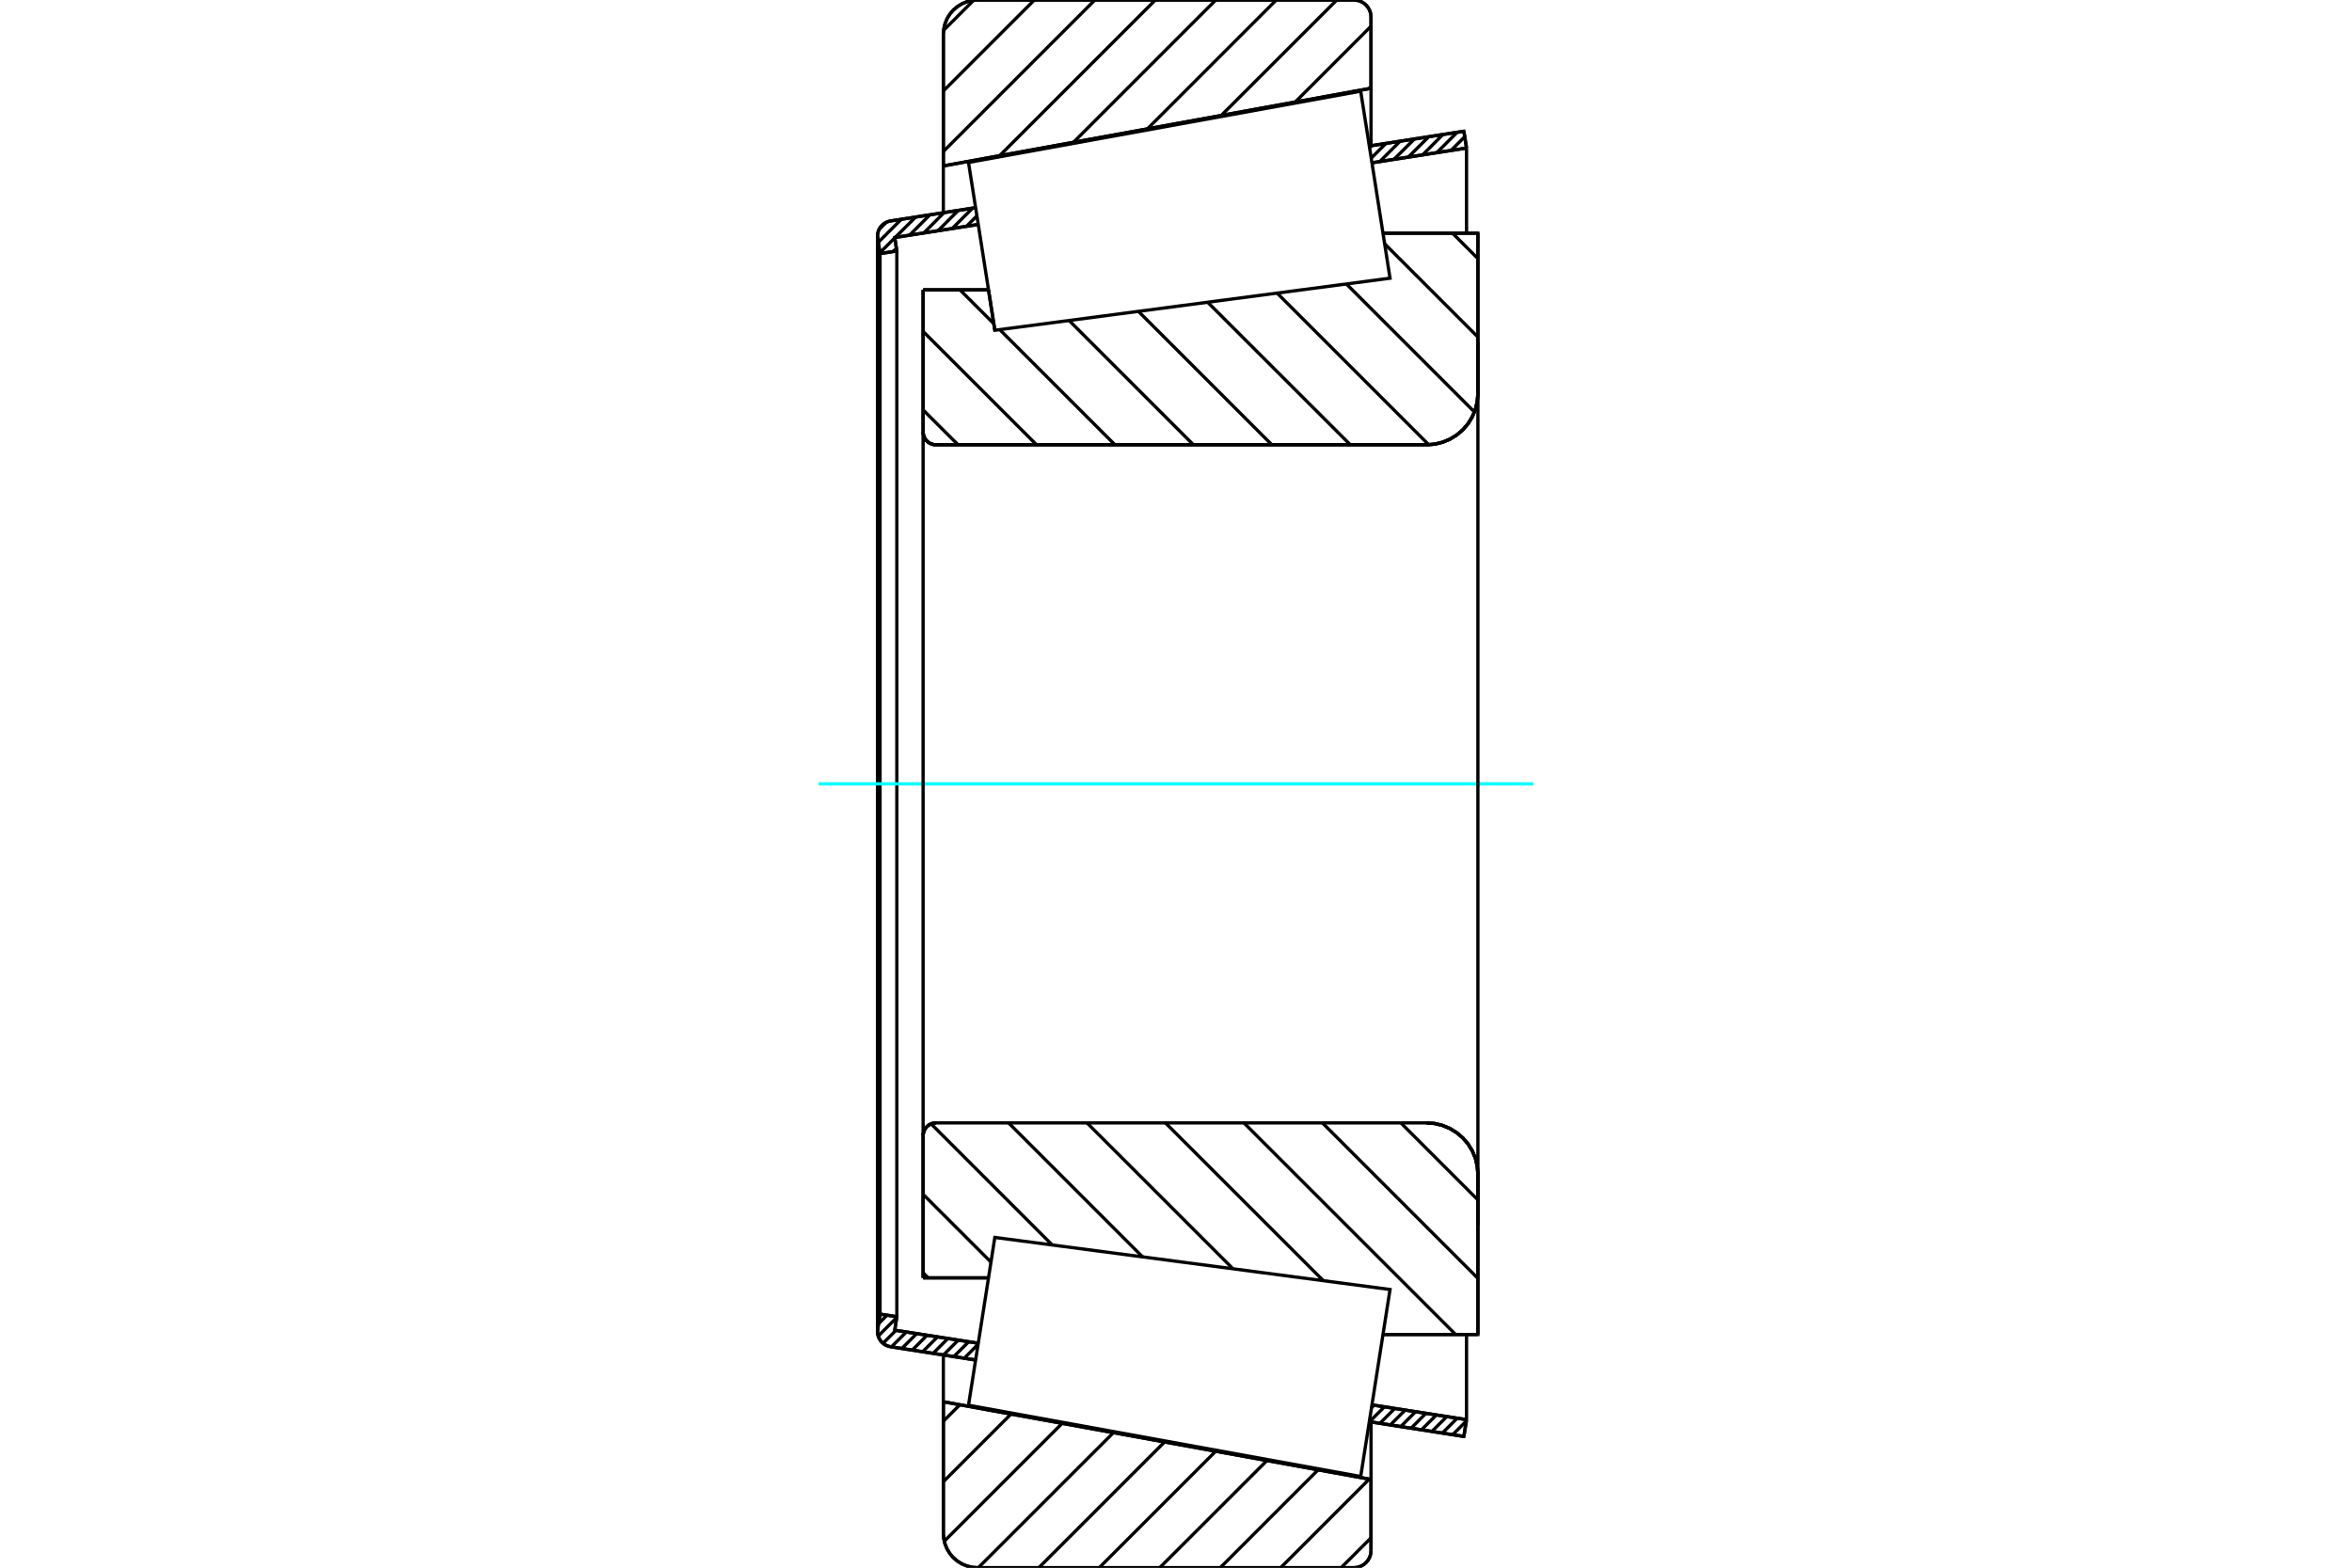 <?xml version="1.0" standalone="no"?>
<!DOCTYPE svg PUBLIC "-//W3C//DTD SVG 1.1//EN"
	"http://www.w3.org/Graphics/SVG/1.1/DTD/svg11.dtd">
<svg xmlns="http://www.w3.org/2000/svg" height="100%" width="100%" viewBox="0 0 36000 24000">
	<rect x="-1800" y="-1200" width="39600" height="26400" style="fill:#FFF"/>
	<g style="fill:none; fill-rule:evenodd" transform="matrix(1 0 0 1 0 0)">
		<g style="fill:none; stroke:#000; stroke-width:50; shape-rendering:geometricPrecision">
			<line x1="15227" y1="5056" x2="15227" y2="5056"/>
			<line x1="15130" y1="4437" x2="15227" y2="5056"/>
			<line x1="14129" y1="4437" x2="15130" y2="4437"/>
			<line x1="14129" y1="6613" x2="14129" y2="4437"/>
			<polyline points="14129,6613 14132,6644 14139,6674 14151,6702 14167,6729 14187,6752 14210,6772 14237,6788 14265,6800 14295,6807 14326,6809"/>
			<line x1="21836" y1="6809" x2="14326" y2="6809"/>
			<polyline points="21836,6809 21959,6800 22078,6771 22192,6724 22297,6659 22391,6579 22471,6486 22535,6381 22583,6267 22611,6147 22621,6024"/>
			<line x1="22621" y1="3570" x2="22621" y2="6024"/>
			<line x1="22621" y1="3570" x2="21168" y2="3570"/>
			<line x1="22621" y1="20430" x2="21168" y2="20430"/>
			<line x1="22621" y1="17976" x2="22621" y2="20430"/>
			<polyline points="22621,17976 22611,17853 22583,17733 22535,17619 22471,17514 22391,17421 22297,17341 22192,17276 22078,17229 21959,17200 21836,17191"/>
			<polyline points="14326,17191 14295,17193 14265,17200 14237,17212 14210,17228 14187,17248 14167,17271 14151,17298 14139,17326 14132,17356 14129,17387"/>
			<line x1="14129" y1="19563" x2="14129" y2="17387"/>
			<line x1="15130" y1="19563" x2="14129" y2="19563"/>
			<line x1="21168" y1="4274" x2="21168" y2="4274"/>
			<line x1="21168" y1="19726" x2="21168" y2="19726"/>
			<polyline points="14129,6613 14132,6644 14139,6674 14151,6702 14167,6729 14187,6752 14210,6772 14237,6788 14265,6800 14295,6807 14326,6809"/>
			<polyline points="14326,17191 14295,17193 14265,17200 14237,17212 14210,17228 14187,17248 14167,17271 14151,17298 14139,17326 14132,17356 14129,17387"/>
			<polyline points="21836,6809 21959,6800 22078,6771 22192,6724 22297,6659 22391,6579 22471,6486 22535,6381 22583,6267 22611,6147 22621,6024"/>
			<polyline points="22621,17976 22611,17853 22583,17733 22535,17619 22471,17514 22391,17421 22297,17341 22192,17276 22078,17229 21959,17200 21836,17191"/>
			<line x1="14933" y1="20821" x2="13629" y2="20617"/>
			<line x1="22406" y1="21991" x2="20959" y2="21765"/>
			<line x1="22447" y1="21734" x2="22406" y2="21991"/>
			<line x1="20999" y1="21508" x2="22447" y2="21734"/>
			<line x1="13695" y1="20364" x2="14973" y2="20564"/>
			<line x1="13727" y1="20158" x2="13695" y2="20364"/>
			<line x1="13470" y1="20118" x2="13727" y2="20158"/>
			<line x1="13434" y1="20349" x2="13470" y2="20118"/>
			<polyline points="13434,20349 13432,20367 13431,20386 13434,20422 13443,20458 13457,20492 13476,20523 13500,20551 13528,20575 13559,20594 13593,20608 13629,20617"/>
			<line x1="20959" y1="2235" x2="22406" y2="2009"/>
			<line x1="13629" y1="3383" x2="14933" y2="3179"/>
			<polyline points="13629,3383 13593,3392 13559,3406 13528,3425 13500,3449 13476,3477 13457,3508 13443,3542 13434,3578 13431,3614 13432,3633 13434,3651"/>
			<line x1="13470" y1="3882" x2="13434" y2="3651"/>
			<line x1="13727" y1="3842" x2="13470" y2="3882"/>
			<line x1="13695" y1="3636" x2="13727" y2="3842"/>
			<line x1="14973" y1="3436" x2="13695" y2="3636"/>
			<line x1="22447" y1="2266" x2="20999" y2="2492"/>
			<line x1="22406" y1="2009" x2="22447" y2="2266"/>
			<line x1="13470" y1="3882" x2="13470" y2="20118"/>
			<line x1="13727" y1="3842" x2="13727" y2="20158"/>
			<line x1="22447" y1="20430" x2="22447" y2="21734"/>
			<line x1="22447" y1="2266" x2="22447" y2="3570"/>
			<line x1="13431" y1="3614" x2="13431" y2="20386"/>
			<polyline points="20723,24000 20764,23997 20804,23987 20842,23971 20877,23950 20908,23923 20935,23892 20956,23857 20972,23819 20982,23779 20985,23738"/>
			<line x1="20985" y1="22649" x2="20985" y2="23738"/>
			<line x1="14439" y1="21460" x2="20985" y2="22649"/>
			<line x1="14439" y1="23476" x2="14439" y2="21460"/>
			<polyline points="14439,23476 14446,23558 14465,23638 14496,23714 14539,23784 14593,23847 14655,23900 14725,23943 14801,23974 14881,23994 14963,24000"/>
			<line x1="20723" y1="24000" x2="14963" y2="24000"/>
			<polyline points="20985,262 20982,221 20972,181 20956,143 20935,108 20908,77 20877,50 20842,29 20804,13 20764,3 20723,0"/>
			<line x1="14963" y1="0" x2="20723" y2="0"/>
			<polyline points="14963,0 14881,6 14801,26 14725,57 14655,100 14593,153 14539,216 14496,286 14465,362 14446,442 14439,524"/>
			<line x1="14439" y1="2540" x2="14439" y2="524"/>
			<line x1="20985" y1="1351" x2="14439" y2="2540"/>
			<line x1="20985" y1="262" x2="20985" y2="1351"/>
			<line x1="20985" y1="21769" x2="20985" y2="22649"/>
			<line x1="20985" y1="1351" x2="20985" y2="2231"/>
			<line x1="14439" y1="20745" x2="14439" y2="21460"/>
			<line x1="14439" y1="2540" x2="14439" y2="3255"/>
			<line x1="22232" y1="3570" x2="22621" y2="3959"/>
			<line x1="21193" y1="3732" x2="22621" y2="5160"/>
			<line x1="20608" y1="4347" x2="22568" y2="6307"/>
			<line x1="19547" y1="4487" x2="21868" y2="6808"/>
			<line x1="18485" y1="4627" x2="20668" y2="6809"/>
			<line x1="17424" y1="4766" x2="19467" y2="6809"/>
			<line x1="16363" y1="4906" x2="18266" y2="6809"/>
			<line x1="14693" y1="4437" x2="15211" y2="4955"/>
			<line x1="15302" y1="5046" x2="17065" y2="6809"/>
			<line x1="14129" y1="5074" x2="15865" y2="6809"/>
			<line x1="14129" y1="6275" x2="14664" y2="6809"/>
			<line x1="21442" y1="17191" x2="22621" y2="18370"/>
			<line x1="20241" y1="17191" x2="22621" y2="19571"/>
			<line x1="19040" y1="17191" x2="22280" y2="20430"/>
			<line x1="17839" y1="17191" x2="20255" y2="19606"/>
			<line x1="16638" y1="17191" x2="18872" y2="19424"/>
			<line x1="15438" y1="17191" x2="17489" y2="19242"/>
			<line x1="14251" y1="17205" x2="16106" y2="19060"/>
			<line x1="14129" y1="18284" x2="15168" y2="19322"/>
			<line x1="14129" y1="19485" x2="14207" y2="19563"/>
			<polyline points="14129,4437 14129,6613 14132,6644 14139,6674 14151,6702 14167,6729 14187,6752 14210,6772 14237,6788 14265,6800 14295,6807 14326,6809 21836,6809 21959,6800 22078,6771 22192,6724 22297,6659 22391,6579 22471,6486 22535,6381 22583,6267 22611,6147 22621,6024 22621,3570 21168,3570"/>
			<line x1="15130" y1="4437" x2="14129" y2="4437"/>
			<line x1="14129" y1="19563" x2="15130" y2="19563"/>
			<polyline points="21168,20430 22621,20430 22621,17976 22611,17853 22583,17733 22535,17619 22471,17514 22391,17421 22297,17341 22192,17276 22078,17229 21959,17200 21836,17191 14326,17191 14295,17193 14265,17200 14237,17212 14210,17228 14187,17248 14167,17271 14151,17298 14139,17326 14132,17356 14129,17387 14129,19563"/>
		</g>
		<g style="fill:none; stroke:#0FF; stroke-width:50; shape-rendering:geometricPrecision">
			<line x1="12530" y1="12000" x2="23470" y2="12000"/>
		</g>
		<g style="fill:none; stroke:#000; stroke-width:50; shape-rendering:geometricPrecision">
			<line x1="20985" y1="23543" x2="20528" y2="24000"/>
			<line x1="20958" y1="22644" x2="19602" y2="24000"/>
			<line x1="20175" y1="22502" x2="18677" y2="24000"/>
			<line x1="19392" y1="22360" x2="17751" y2="24000"/>
			<line x1="18608" y1="22217" x2="16825" y2="24000"/>
			<line x1="17825" y1="22075" x2="15900" y2="24000"/>
			<line x1="17042" y1="21933" x2="14974" y2="24000"/>
			<line x1="16258" y1="21790" x2="14453" y2="23595"/>
			<line x1="15475" y1="21648" x2="14439" y2="22684"/>
			<line x1="14692" y1="21505" x2="14439" y2="21758"/>
			<line x1="20985" y1="1327" x2="20956" y2="1356"/>
			<line x1="20985" y1="402" x2="19825" y2="1562"/>
			<line x1="20461" y1="0" x2="18693" y2="1767"/>
			<line x1="19535" y1="0" x2="17562" y2="1973"/>
			<line x1="18609" y1="0" x2="16431" y2="2178"/>
			<line x1="17684" y1="0" x2="15300" y2="2384"/>
			<line x1="16758" y1="0" x2="14439" y2="2319"/>
			<line x1="15832" y1="0" x2="14439" y2="1393"/>
			<line x1="14903" y1="4" x2="14443" y2="464"/>
			<line x1="14439" y1="2540" x2="14439" y2="524"/>
			<polyline points="14963,0 14881,6 14801,26 14725,57 14655,100 14593,153 14539,216 14496,286 14465,362 14446,442 14439,524"/>
			<line x1="14963" y1="0" x2="20723" y2="0"/>
			<polyline points="20985,262 20982,221 20972,181 20956,143 20935,108 20908,77 20877,50 20842,29 20804,13 20764,3 20723,0"/>
			<polyline points="20985,262 20985,1351 14439,2540"/>
			<polyline points="14439,21460 20985,22649 20985,23738"/>
			<polyline points="20723,24000 20764,23997 20804,23987 20842,23971 20877,23950 20908,23923 20935,23892 20956,23857 20972,23819 20982,23779 20985,23738"/>
			<line x1="20723" y1="24000" x2="14963" y2="24000"/>
			<polyline points="14439,23476 14446,23558 14465,23638 14496,23714 14539,23784 14593,23847 14655,23900 14725,23943 14801,23974 14881,23994 14963,24000"/>
			<line x1="14439" y1="23476" x2="14439" y2="21460"/>
			<line x1="22409" y1="21974" x2="22394" y2="21989"/>
			<line x1="22443" y1="21756" x2="22235" y2="21964"/>
			<line x1="22303" y1="21712" x2="22076" y2="21940"/>
			<line x1="22144" y1="21687" x2="21916" y2="21915"/>
			<line x1="21985" y1="21662" x2="21757" y2="21890"/>
			<line x1="21826" y1="21637" x2="21598" y2="21865"/>
			<line x1="21667" y1="21612" x2="21439" y2="21840"/>
			<line x1="21508" y1="21587" x2="21280" y2="21815"/>
			<line x1="21349" y1="21562" x2="21121" y2="21790"/>
			<line x1="21190" y1="21537" x2="20962" y2="21765"/>
			<line x1="21031" y1="21513" x2="20992" y2="21551"/>
			<line x1="14936" y1="20800" x2="14917" y2="20819"/>
			<line x1="14970" y1="20581" x2="14758" y2="20794"/>
			<line x1="14827" y1="20541" x2="14599" y2="20769"/>
			<line x1="14668" y1="20516" x2="14440" y2="20744"/>
			<line x1="14509" y1="20491" x2="14281" y2="20719"/>
			<line x1="14350" y1="20466" x2="14122" y2="20694"/>
			<line x1="14190" y1="20441" x2="13963" y2="20669"/>
			<line x1="14031" y1="20417" x2="13804" y2="20644"/>
			<line x1="13872" y1="20392" x2="13645" y2="20619"/>
			<line x1="13713" y1="20367" x2="13515" y2="20565"/>
			<line x1="13725" y1="20170" x2="13442" y2="20454"/>
			<line x1="13577" y1="20135" x2="13447" y2="20265"/>
			<line x1="22444" y1="2252" x2="22428" y2="2269"/>
			<line x1="22420" y1="2093" x2="22210" y2="2303"/>
			<line x1="22304" y1="2025" x2="21992" y2="2337"/>
			<line x1="22086" y1="2059" x2="21774" y2="2371"/>
			<line x1="21868" y1="2093" x2="21556" y2="2405"/>
			<line x1="21650" y1="2127" x2="21337" y2="2439"/>
			<line x1="21431" y1="2161" x2="21119" y2="2474"/>
			<line x1="21213" y1="2195" x2="20988" y2="2421"/>
			<line x1="20995" y1="2230" x2="20963" y2="2262"/>
			<line x1="14953" y1="3305" x2="14793" y2="3464"/>
			<line x1="14887" y1="3186" x2="14575" y2="3498"/>
			<line x1="14669" y1="3220" x2="14357" y2="3533"/>
			<line x1="14451" y1="3254" x2="14139" y2="3567"/>
			<line x1="14233" y1="3289" x2="13920" y2="3601"/>
			<line x1="13721" y1="3800" x2="13671" y2="3851"/>
			<line x1="14015" y1="3323" x2="13702" y2="3635"/>
			<line x1="13696" y1="3641" x2="13468" y2="3869"/>
			<line x1="13796" y1="3357" x2="13443" y2="3710"/>
			<line x1="13567" y1="3402" x2="13453" y2="3516"/>
			<polyline points="22447,2266 22406,2009 20959,2235"/>
			<polyline points="14933,3179 13629,3383 13593,3392 13559,3406 13528,3425 13500,3449 13476,3476 13457,3508 13443,3542 13434,3577 13431,3614 13434,3651 13470,3882 13727,3842 13695,3636 14973,3436"/>
			<line x1="20999" y1="2492" x2="22447" y2="2266"/>
			<line x1="22447" y1="21734" x2="20999" y2="21508"/>
			<polyline points="14973,20564 13695,20364 13727,20158 13470,20118 13434,20349 13431,20386 13434,20423 13443,20458 13457,20492 13476,20524 13500,20551 13528,20575 13559,20594 13593,20608 13629,20617 14933,20821"/>
			<polyline points="20959,21765 22406,21991 22447,21734"/>
			<polyline points="15026,20229 15227,18944 21276,19741 21052,21172 20827,22604 14824,21513 15026,20229"/>
			<polyline points="15026,3771 14824,2487 20827,1396 21052,2828 21276,4259 15227,5056 15026,3771"/>
			<line x1="22621" y1="18761" x2="22621" y2="5239"/>
			<line x1="14129" y1="17387" x2="14129" y2="6613"/>
		</g>
	</g>
</svg>
